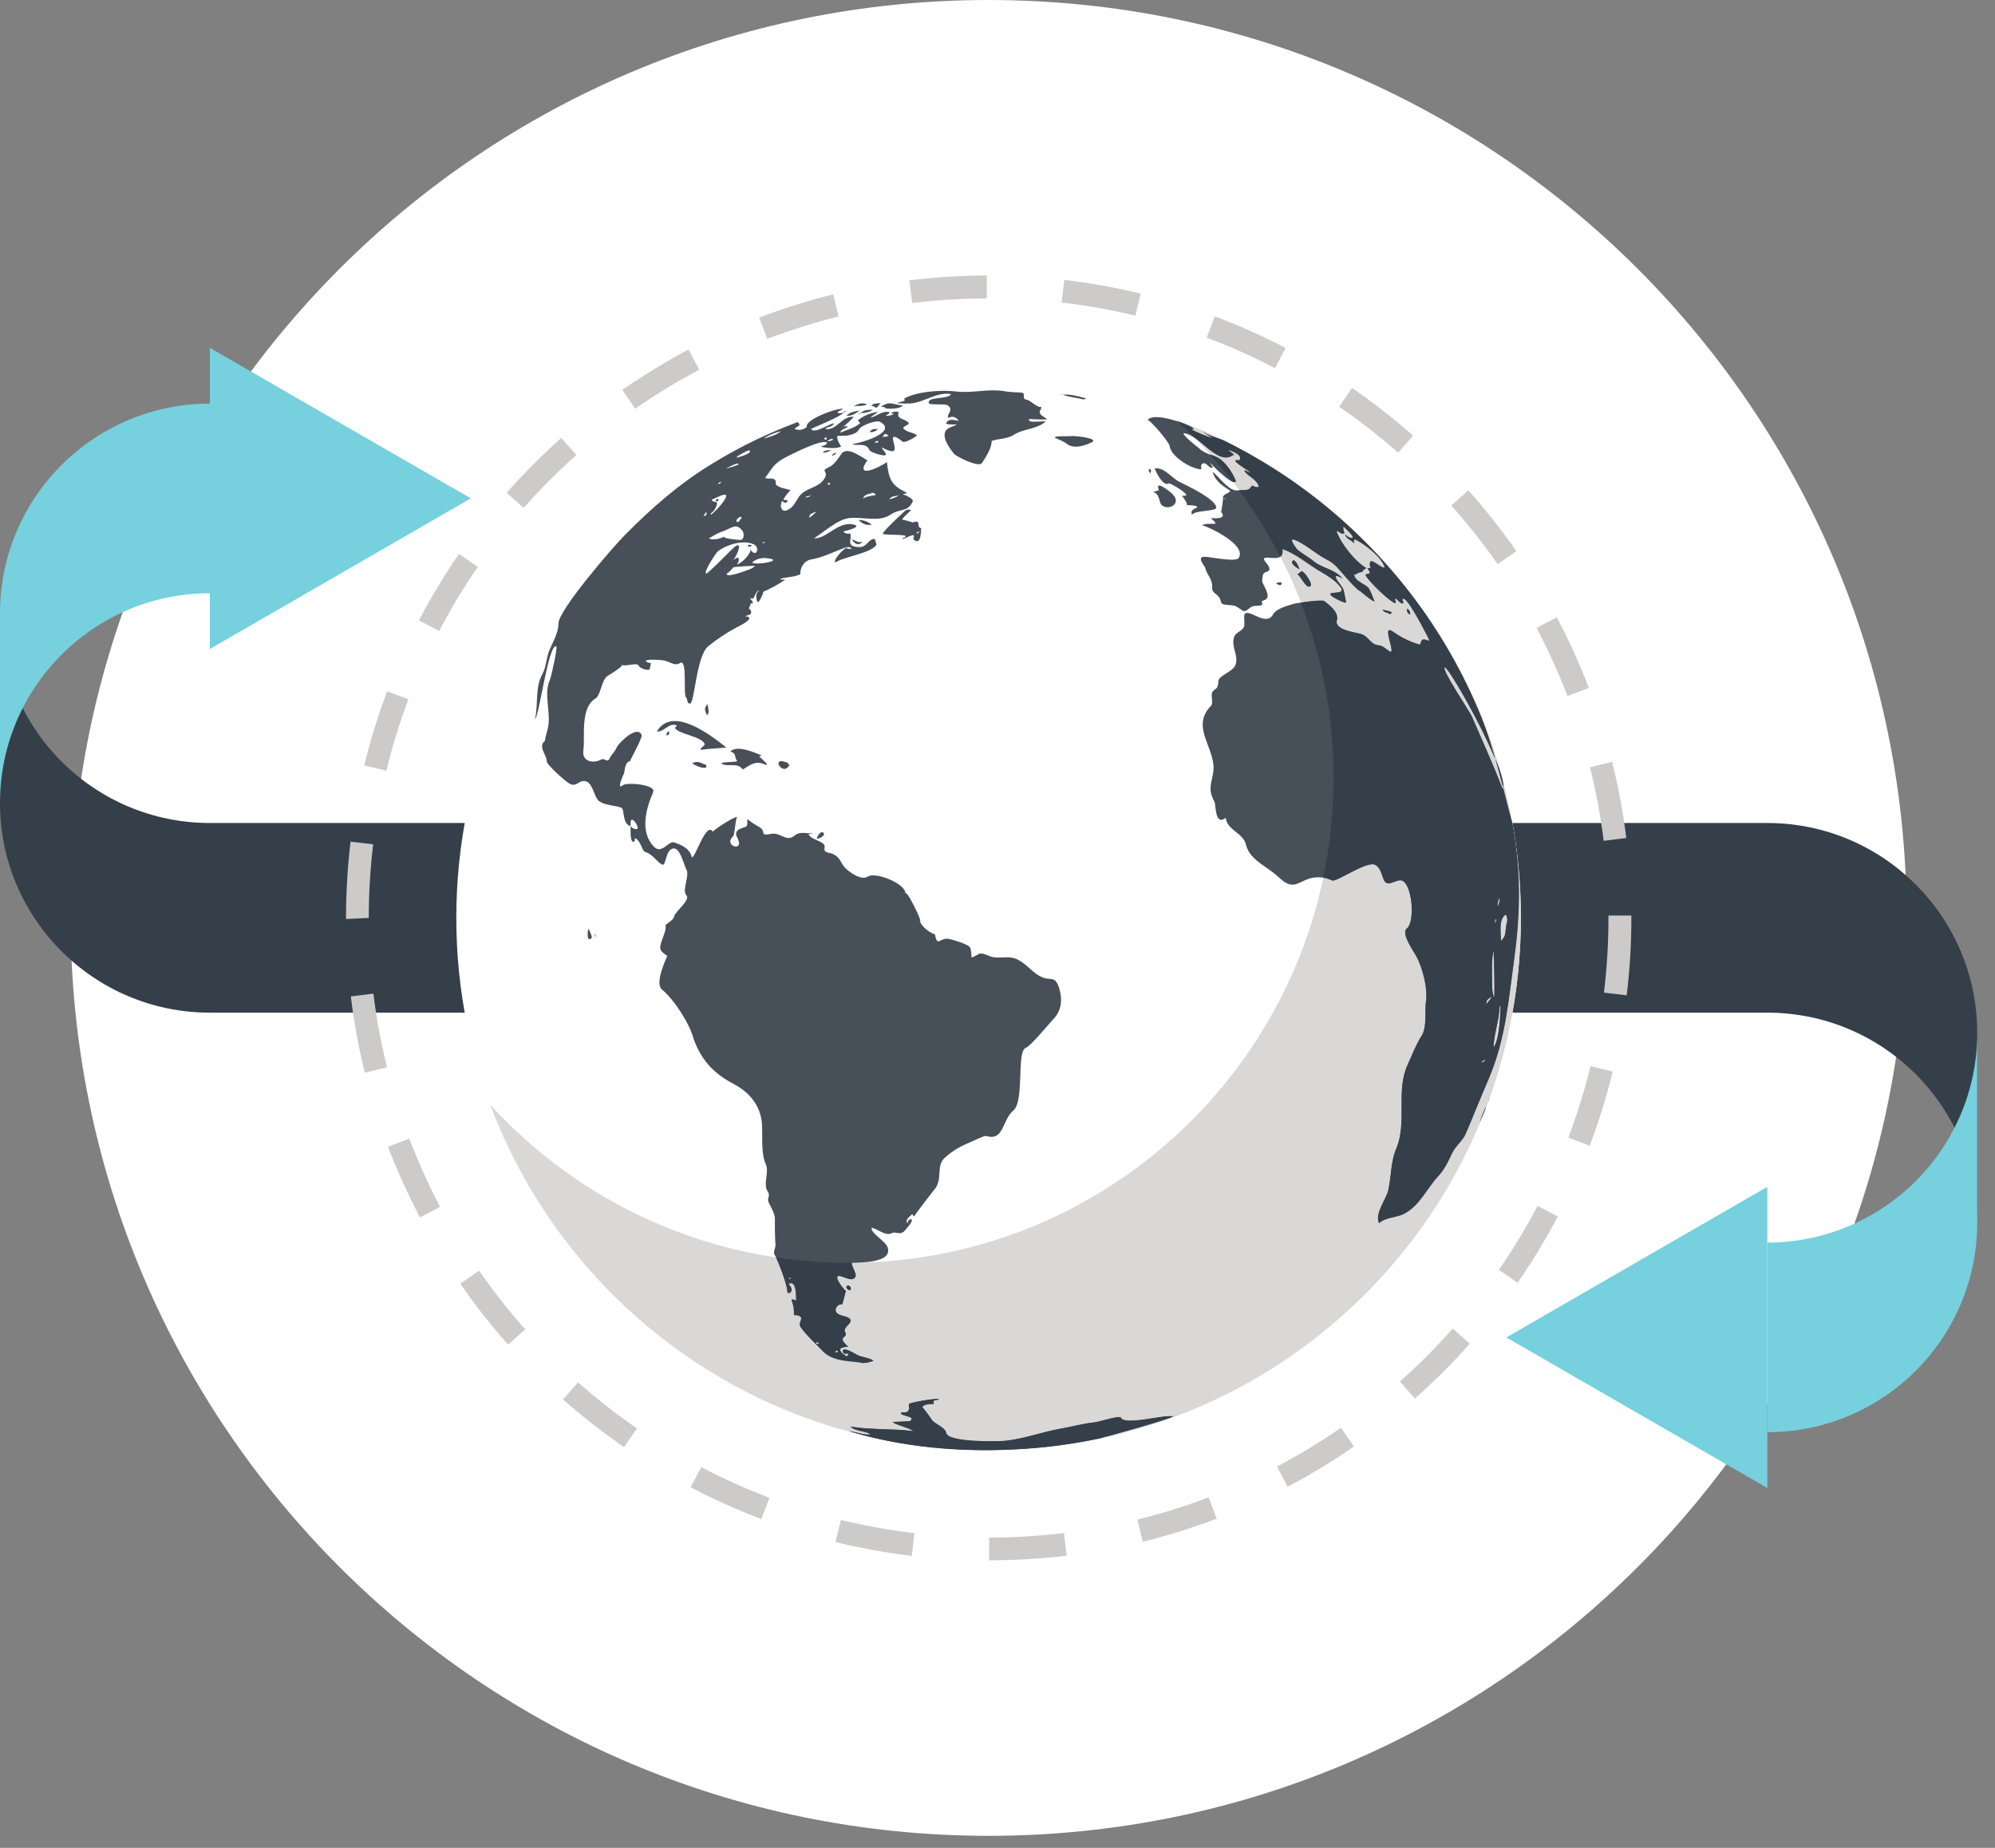 <svg width="95" height="88" viewBox="0 0 95 88" fill="none" xmlns="http://www.w3.org/2000/svg">
<rect x="0" y="0" width="95" height="88" fill="#808080" stroke="none"/>
<path d="M47.077 87.428C71.22 87.428 90.791 67.856 90.791 43.714C90.791 19.571 71.22 0 47.077 0C22.935 0 3.363 19.571 3.363 43.714C3.363 67.856 22.935 87.428 47.077 87.428Z" fill="white"/>
<path d="M0 29.207V38.239C0 43.754 4.479 48.226 9.994 48.226H47.077V39.194H9.994C4.479 39.194 0 34.715 0 29.2V29.207Z" fill="#353F49"/>
<path d="M0 38.24V29.208C0 23.693 4.479 19.221 9.994 19.221V28.253C4.479 28.253 0 32.732 0 38.24Z" fill="#76D0DE"/>
<path d="M9.992 16.564L22.42 23.733L9.992 30.909V16.564Z" fill="#76D0DE"/>
<path d="M94.153 58.22V49.188C94.153 43.673 89.674 39.194 84.159 39.194H47.076V48.226H84.159C89.674 48.226 94.153 52.705 94.153 58.22Z" fill="#353F49"/>
<path d="M94.154 49.188V58.22C94.154 63.735 89.675 68.207 84.16 68.207V59.175C89.675 59.175 94.154 54.696 94.154 49.188Z" fill="#76D0DE"/>
<path d="M84.159 70.863L71.731 63.694L84.159 56.519V70.863Z" fill="#76D0DE"/>
<path d="M72.423 43.714C72.423 57.709 61.078 69.061 47.076 69.061C33.074 69.061 21.729 57.709 21.729 43.714C21.729 29.718 33.074 18.366 47.076 18.366C61.078 18.366 72.423 29.718 72.423 43.714Z" fill="white"/>
<path d="M55.981 19.974C60.601 24.197 63.507 30.277 63.507 37.029C63.507 49.786 53.163 60.137 40.399 60.137C33.64 60.137 27.567 57.231 23.344 52.611C26.942 62.215 36.209 69.061 47.077 69.061C61.086 69.061 72.424 57.709 72.424 43.714C72.424 32.846 65.591 23.578 55.981 19.98V19.974Z" fill="#D9D8D7"/>
<path fill-rule="evenodd" clip-rule="evenodd" d="M41.144 64.899C41.245 64.926 41.521 64.832 41.595 64.805C41.407 64.657 41.003 64.643 40.761 64.495C40.781 64.502 39.994 64.031 40.162 64.421C40.203 64.516 40.351 64.421 40.418 64.482C40.324 64.616 40.283 64.576 40.391 64.643C40.391 64.643 39.524 64.166 40.391 64.139C39.786 63.594 40.431 63.762 40.236 63.419C40.109 63.191 40.748 62.962 40.405 62.76C40.243 62.666 40.062 62.679 39.894 62.565C39.658 62.39 39.88 62.088 40.102 62.115C40.122 62.115 40.236 61.57 40.283 61.482C40.216 61.456 39.772 60.904 39.88 60.79C40.014 60.648 40.593 61.153 40.741 60.783C40.795 60.648 40.539 60.285 40.559 60.144C40.828 60.117 42.557 60.184 42.261 59.384C42.16 59.108 41.427 58.698 41.508 58.469C41.756 58.51 42.18 58.88 42.449 58.732C42.678 58.617 42.852 58.866 43.088 58.604C43.128 58.55 43.512 58.147 43.404 58.066C43.283 58.066 43.222 58.133 43.216 58.268C43.075 58.08 43.317 57.958 43.438 57.817C43.465 57.864 43.498 57.898 43.518 57.938C43.666 57.716 44.467 56.674 44.493 56.654C44.904 56.176 44.568 55.537 44.971 55.154C45.341 54.811 45.744 54.582 46.208 54.394C46.35 54.34 46.861 54.071 46.962 54.098C47.816 54.36 47.708 53.345 48.253 52.888C48.798 52.43 48.394 50.077 48.845 49.902C49.087 49.807 49.806 48.92 50.183 48.51C50.546 48.119 50.593 47.615 50.452 47.117C50.237 46.357 50.022 46.795 49.477 46.465C49.033 46.203 48.697 45.678 48.152 45.604C47.829 45.557 47.5 45.651 47.184 45.557C47.049 45.517 46.686 45.295 46.545 45.483C46.572 45.456 46.255 45.604 46.276 45.611C46.242 45.584 46.276 45.194 46.168 45.093C46 44.932 45.435 44.777 45.227 44.723C44.756 44.602 44.642 45.16 44.52 44.495C44.13 44.38 43.74 43.93 43.814 43.815C43.848 43.775 43.209 42.416 43.115 42.538C43.115 42.08 41.703 41.515 41.339 41.737C41.017 41.966 40.425 41.522 40.23 41.313C40.008 41.071 40.014 40.816 39.638 40.661C39.477 40.594 39.201 40.627 39.268 40.352C39.335 40.056 38.575 40.002 38.501 39.72C38.609 39.74 38.696 39.679 38.804 39.659C38.508 39.76 38.145 39.545 37.856 39.78C37.432 40.137 37.183 39.619 36.719 39.713C36.134 39.827 36.524 39.605 36.154 39.383C36.309 39.477 35.468 39 35.663 39.014C35.489 38.993 35.69 39.303 35.495 39.377C35.186 39.484 34.923 39.558 35.125 39.928C35.462 40.601 34.419 40.285 34.91 39.827C34.998 39.746 35.024 38.872 35.118 38.906C34.998 38.859 34.049 39.477 33.942 39.605C33.632 39.121 33.121 40.823 32.946 40.836C32.859 40.412 32.462 40.244 32.119 40.123C31.823 40.009 31.527 40.715 31.144 40.325C30.458 39.632 30.754 38.516 31.104 37.722C31.252 37.359 29.839 37.245 29.664 37.393C29.315 37.675 29.718 36.814 29.718 36.834C29.759 36.492 29.833 36.256 29.987 36.263C30.081 36.061 30.606 35.12 30.552 34.998C30.337 34.508 29.449 35.389 29.362 35.604C29.274 35.819 29.099 35.94 29.019 36.135C28.938 36.33 28.77 36.088 28.629 36.169C28.245 36.384 27.694 36.27 27.781 35.718C27.869 35.046 27.613 33.714 28.366 33.257C28.595 33.115 28.635 32.45 28.898 32.214C28.931 32.187 29.691 31.744 29.617 31.656C29.732 31.77 30.33 31.535 30.404 31.69C30.465 31.824 30.814 31.952 30.936 31.878C30.936 31.892 30.996 31.582 30.996 31.582C30.989 31.582 30.747 31.549 30.761 31.474C30.788 31.374 31.5 31.434 31.527 31.441C31.87 31.468 32.119 31.75 32.368 31.582C32.758 31.313 32.516 33.062 32.671 33.216C32.758 33.31 32.697 33.519 32.859 33.506C33.081 33.485 33.155 31.239 33.727 30.775C34.143 30.439 34.601 30.13 35.072 29.881C35.219 29.807 35.603 29.618 35.684 29.47C35.67 29.396 35.596 29.309 35.515 29.39C35.495 29.255 35.724 29.343 35.764 29.195C35.804 29.047 35.643 29.006 35.663 28.953C35.657 28.973 35.804 28.663 35.757 28.704C35.757 28.71 35.757 28.724 35.764 28.731C35.993 28.764 35.71 28.515 35.704 28.475C36.006 28.637 35.879 28.146 36.181 28.119C35.966 28.206 36.006 28.448 36.04 28.589C36.1 28.912 36.383 28.152 36.349 28.179C36.632 28.065 37.076 27.823 37.385 27.614C37.311 27.581 37.237 27.641 37.15 27.574C37.459 27.46 37.809 27.5 38.111 27.345C38.098 27.029 38.286 26.7 38.643 26.639C39.187 26.552 39.819 26.222 40.364 26.041C40.283 26.229 40.411 26.081 40.553 26.155C40.378 25.698 39.416 27.002 39.873 26.733C40.257 26.511 41.561 26.31 41.736 25.933C41.736 25.906 41.656 25.664 41.656 25.664C41.333 25.664 41.306 26.061 40.916 26.054C40.196 26.047 40.627 25.603 40.478 25.408C40.351 25.435 40.243 25.408 40.156 25.308C40.23 25.294 41.111 25.086 40.647 24.978C39.887 24.817 39.382 25.664 38.757 25.637C39.221 25.355 39.86 24.749 40.425 24.675C41.023 24.595 41.864 24.884 42.395 24.514C42.866 24.191 43.189 24.427 43.458 23.895C43.538 23.754 43.108 23.572 43.001 23.546C43.048 23.485 43.142 23.546 43.175 23.458C42.462 23.135 42.315 22.826 42.234 22.005C41.871 22.268 40.66 22.833 41.306 21.918C41.07 21.817 40.337 21.198 40.055 21.629C39.927 21.817 39.719 22.133 39.503 22.234C39.019 22.456 39.45 22.409 39.288 22.738C39.012 23.27 38.36 23.196 38.044 23.66C37.849 23.949 37.788 24.157 37.479 24.299C37.21 24.413 37.109 24.097 37.244 23.848C37.338 23.956 37.425 23.969 37.499 23.889C37.526 23.774 37.358 23.835 37.304 23.788C37.398 23.619 37.513 23.478 37.647 23.337C37.6 23.317 36.921 23.209 36.941 23.028C36.988 22.658 36.517 22.86 36.437 22.752C36.8 22.295 36.8 22.079 37.519 21.723C37.761 21.602 39.133 20.902 39.382 21.077C39.355 21.232 39.181 21.198 39.093 21.279C39.288 21.326 39.867 21.393 40.055 21.259C40.014 21.219 39.786 20.842 39.9 20.748C39.88 20.761 40.29 20.755 40.324 20.748C40.546 20.694 40.788 20.667 40.909 20.445C41.017 20.244 41.743 19.995 41.911 20.089C42.859 20.627 40.633 21.192 40.606 21.131C40.653 21.286 41.252 21.024 41.4 21.434C41.44 21.541 42.12 21.757 42.187 21.663C42.227 21.609 41.992 21.366 41.978 21.306C42.698 21.656 42.657 21.474 42.536 20.997C42.422 20.539 42.953 21.024 42.987 21.037C43.108 21.104 43.592 20.822 43.666 20.728C43.491 20.586 43.189 20.593 43.041 20.425C42.893 20.291 43.411 20.25 43.236 20.102C43.021 19.921 42.671 19.961 42.799 19.625C42.671 19.584 42.55 19.598 42.442 19.665C42.476 19.732 42.543 19.678 42.57 19.719C42.449 19.786 42.315 19.806 42.18 19.8C42.22 19.739 42.348 19.739 42.348 19.618C41.978 19.571 41.783 19.8 41.46 19.894C41.555 19.759 41.709 19.719 41.817 19.618C41.467 19.658 41.124 19.793 40.848 20.021C40.889 20.062 40.929 20.102 40.956 20.156C40.687 20.391 40.324 20.465 40.008 20.607C40.062 20.398 40.29 20.445 40.364 20.291C40.25 20.291 40.136 20.317 40.035 20.371C40.169 20.358 40.566 19.954 40.66 19.853C40.082 19.786 39.84 20.539 39.295 20.425C39.409 20.297 39.638 20.364 39.712 20.156C39.51 20.176 38.75 20.694 38.622 20.425C38.622 20.412 40.021 19.853 40.169 19.652C40.075 19.645 39.967 19.739 39.88 19.631C39.947 19.551 40.062 19.551 40.142 19.463C39.685 19.463 38.313 20.015 38.421 20.331C38.246 20.479 38.051 20.512 37.836 20.425C37.923 20.297 38.219 20.291 37.977 20.102C37.533 20.27 37.102 20.445 36.679 20.634C35.69 21.064 34.722 21.582 33.8 22.153C32.287 23.088 31.03 24.198 29.779 25.456C29.113 26.128 26.578 29.087 26.591 29.699C26.591 30.156 26.329 30.56 26.161 30.97C26.019 31.306 26.006 31.777 25.838 32.08C25.468 32.732 25.643 33.499 25.475 34.252C25.683 34.091 26.113 30.647 26.49 30.775C26.564 30.795 26.262 32.208 26.181 32.383C25.865 33.109 26.282 33.996 26.073 34.75C26.053 34.824 25.945 35.207 25.945 35.288C25.602 35.557 26.04 35.953 26.033 36.249C26.033 36.424 26.921 37.204 27.095 37.305C27.465 37.527 27.546 37.13 27.882 37.204C28.192 37.272 28.279 37.823 28.44 38.059C28.656 38.388 29.49 38.348 29.631 38.502C29.725 38.617 29.651 39.256 30.028 39.343C30.028 39.303 30.014 39.074 30.068 39.047C30.182 38.973 30.431 39.404 30.35 39.477C30.229 39.504 30.122 39.457 30.034 39.343C30.034 39.404 29.974 40.231 30.216 40.069C30.216 40.022 30.236 39.968 30.236 39.915C30.552 40.056 30.532 40.52 30.754 40.587C31.063 40.668 31.292 41.058 31.527 41.172C31.736 41.28 31.675 40.439 32.072 40.406C32.395 40.372 32.57 41.206 32.684 41.408C32.852 41.704 32.462 42.403 32.684 42.632C32.906 42.86 32.133 43.412 32.099 43.654C32.072 43.835 31.682 44.004 31.695 44.078C31.722 44.273 31.608 44.535 31.541 44.723C31.346 45.241 31.44 45.288 31.776 45.523C31.783 45.53 31.151 46.795 31.514 47.117C32.092 47.588 32.852 48.758 33.034 49.491C33.41 50.507 33.989 51.126 34.95 51.63C35.737 52.04 36.289 52.746 36.289 53.681C36.316 54.233 36.235 54.932 36.47 55.45C36.638 55.813 36.322 56.412 36.558 56.741C36.706 56.95 36.511 57.064 36.598 57.252C36.692 57.454 36.901 57.797 36.901 58.032C36.894 58.436 36.901 58.907 36.928 59.297C36.928 59.431 36.807 59.66 36.881 59.747C36.975 59.855 37.506 61.173 37.506 61.556C37.506 61.651 37.916 61.529 37.546 61.153C37.99 60.911 37.903 61.946 37.93 61.953C37.533 61.825 37.788 61.926 37.815 62.437C37.836 62.74 37.741 62.592 37.983 62.653C38.373 62.74 37.983 62.996 38.132 63.211C38.427 63.635 38.878 64.025 39.187 64.354C39.692 64.885 40.559 64.805 41.158 64.926C41.245 64.946 41.044 64.906 41.158 64.926L41.144 64.899ZM42.792 23.586C42.651 23.707 42.503 23.734 42.341 23.781C42.456 23.613 42.624 23.64 42.792 23.586ZM41.474 23.472C41.575 23.458 41.656 23.485 41.709 23.559C41.709 23.599 41.171 23.626 41.09 23.761C41.158 23.519 41.359 23.566 41.474 23.472C41.528 23.546 41.359 23.566 41.474 23.472ZM40.149 24.413C40.263 24.44 39.981 24.386 40.149 24.413ZM39.416 23.021C39.463 22.967 39.503 22.974 39.53 23.048C39.477 23.108 39.436 23.102 39.416 23.021C39.416 23.055 39.416 22.994 39.416 23.021ZM38.696 25.186C38.912 25.2 38.488 25.173 38.696 25.186C38.723 25.186 38.669 25.186 38.696 25.186ZM38.905 24.346C38.199 25.012 38.75 24.353 38.542 24.561C38.548 24.568 38.542 24.581 38.535 24.581C38.481 24.514 38.891 24.346 38.905 24.346C38.817 24.433 38.784 24.373 38.905 24.346ZM38.649 23.566C38.564 23.664 38.461 23.702 38.34 23.68C38.434 23.613 38.562 23.646 38.649 23.566ZM41.797 21.077C41.75 21.077 41.703 21.077 41.635 21.077C41.864 20.889 41.824 21.077 41.797 21.077C41.83 21.077 41.75 21.077 41.797 21.077ZM42.308 20.741C42.234 20.828 42.12 20.775 42.025 20.822C42.126 20.627 42.146 20.627 42.308 20.741ZM39.45 20.977C39.51 20.923 39.584 20.896 39.658 20.902C39.725 21.003 39.228 21.057 39.45 20.977C39.477 20.923 39.423 20.983 39.45 20.977ZM39.322 20.828C39.403 20.869 39.396 20.902 39.302 20.943C39.228 20.902 39.241 20.869 39.322 20.828C39.349 20.828 39.288 20.828 39.322 20.828ZM35.63 27.137C35.63 27.137 34.52 27.574 34.608 27.305C34.581 27.386 34.984 26.989 34.903 27.022C34.998 26.989 35.737 26.942 35.959 26.948C35.845 27.063 35.737 27.096 35.63 27.137C35.737 27.096 35.381 27.231 35.63 27.137ZM36.517 26.585C37.439 26.673 35.973 26.948 35.818 26.787C36.026 26.605 36.269 26.552 36.517 26.585C36.591 26.585 36.269 26.552 36.517 26.585ZM36.37 20.882C36.612 20.721 36.874 20.607 37.197 20.533C36.961 20.728 36.645 20.808 36.363 20.889H36.37V20.882ZM36.416 25.839C36.376 25.879 36.336 25.872 36.302 25.839C36.356 25.812 36.41 25.798 36.416 25.839C36.437 25.872 36.41 25.798 36.416 25.839ZM35.879 25.913C36.215 26.067 36.026 26.592 35.737 26.182C35.724 26.424 35.314 26.827 35.085 26.881C35.172 26.787 35.199 26.68 35.172 26.572C35.098 26.511 34.957 26.673 34.883 26.673C34.91 26.814 35.482 25.698 35.004 26.027C34.829 26.155 33.686 27.372 33.619 27.312C33.511 27.197 34.123 26.303 34.17 26.269C34.567 25.946 35.388 25.691 35.879 25.919V25.913ZM35.24 21.656C35.287 21.629 35.657 21.4 35.704 21.461C35.818 21.609 35.112 21.79 35.072 21.797C35.112 21.703 35.179 21.689 35.24 21.663C35.367 21.588 35.186 21.689 35.24 21.663V21.656ZM35.314 24.648C35.314 24.648 35.166 24.944 35.078 24.837C35.011 24.756 35.287 24.521 35.314 24.648C35.307 24.716 35.307 24.615 35.314 24.648ZM34.513 22.342C34.554 22.342 35.152 21.965 35.172 22.113C35.172 22.16 34.446 22.348 34.513 22.342ZM34.345 22.947C34.312 23.014 34.278 23.048 34.191 23.048C34.217 22.974 34.278 22.967 34.345 22.947ZM33.935 24.386C34.016 24.319 34.211 24.01 34.117 23.889C34.17 23.956 33.76 23.848 33.942 23.774C34.022 23.754 34.486 23.492 34.56 23.572C34.695 23.707 33.975 24.467 33.834 24.521C33.847 24.447 33.888 24.413 33.928 24.386C34.042 24.299 33.888 24.413 33.928 24.386H33.935ZM34.338 25.334C34.849 25.166 35.038 24.877 35.347 25.267C35.462 25.415 35.441 25.792 35.166 25.704C35.24 25.724 34.332 25.644 34.5 25.543C34.318 25.657 33.968 25.738 33.753 25.644C33.948 25.536 34.123 25.408 34.338 25.334C34.466 25.294 34.123 25.408 34.338 25.334ZM33.626 24.379C33.673 24.5 33.639 24.561 33.498 24.581C33.552 24.5 33.592 24.433 33.626 24.379ZM26.349 35.442C26.53 35.436 26.113 35.436 26.349 35.442C26.376 35.442 26.322 35.442 26.349 35.442ZM29.281 37.547C29.463 37.5 29.214 37.568 29.281 37.547C29.315 37.547 29.268 37.547 29.281 37.547ZM36.45 39.921C36.591 39.935 36.322 39.901 36.45 39.921C36.464 39.921 36.437 39.921 36.45 39.921ZM37.627 60.924C37.735 60.763 37.425 60.891 37.627 60.924ZM38.145 50.419C38.192 50.46 38.071 50.345 38.145 50.419C38.158 50.433 38.138 50.413 38.145 50.419ZM38.226 56.963C38.367 56.916 38.091 57.01 38.226 56.963C38.246 56.956 38.192 56.97 38.226 56.963ZM38.918 64.025C38.824 63.971 38.824 63.937 38.912 63.924C39.019 63.964 39.019 64.004 38.918 64.025C38.945 64.025 38.878 64.025 38.918 64.025ZM39.833 64.421C39.739 64.401 39.745 64.368 39.86 64.314C39.941 64.347 39.934 64.388 39.833 64.421C39.86 64.415 39.793 64.421 39.833 64.421ZM37.896 61.812C37.896 61.812 37.876 61.819 37.869 61.825C37.896 61.805 37.903 61.798 37.896 61.812ZM72.006 39.175C71.515 37.352 71.145 35.543 70.385 33.775C69.491 31.669 68.308 29.686 66.882 27.903C65.537 26.222 63.976 24.702 62.248 23.418C61.407 22.786 60.533 22.214 59.618 21.696C59.188 21.447 58.744 21.212 58.287 20.99C58.092 20.896 57.399 20.714 57.298 20.546C57.305 20.627 57.702 20.822 57.756 20.876C57.487 20.808 56.774 20.506 56.767 20.459C56.78 20.425 56.841 20.459 56.834 20.405C56.438 20.149 54.938 19.605 54.642 20.008C54.709 19.927 55.678 21.044 55.698 21.245C55.758 21.676 56.444 22.14 56.875 22.281C57.48 22.483 57.023 22.207 57.278 22.073C57.446 21.992 57.594 22.348 57.749 22.268C57.749 22.268 57.749 22.268 57.749 22.254C57.702 22.174 57.655 22.086 57.608 22.005C57.567 22.005 58.704 23.182 58.845 22.927C58.711 22.604 58.509 22.248 58.186 21.952C57.904 21.683 57.453 21.662 57.144 21.387C56.989 21.252 56.41 20.828 56.35 20.634C57.11 20.654 57.998 22.274 58.758 21.649C58.65 21.575 58.549 21.494 58.448 21.414C58.59 21.461 59.228 21.662 59.013 21.931C58.401 21.824 59.524 22.449 59.544 22.51C59.43 22.503 59.356 22.416 59.255 22.409C59.302 22.624 59.901 22.846 59.948 23.203C59.585 23.256 59.746 22.981 59.504 23.283C59.43 23.377 59.107 23.344 58.926 23.357C58.509 23.398 58.038 22.685 57.735 22.463C57.863 22.86 58.085 23.048 58.522 23.33C58.737 23.451 58.22 23.505 58.233 23.687C58.247 23.687 58.374 23.754 58.368 23.781C58.368 23.801 58.247 23.7 58.233 23.687C58.273 23.66 58.159 24.386 58.146 24.373C58.489 24.776 57.688 24.662 57.668 24.675C57.729 24.77 57.856 24.81 57.883 24.944C57.648 24.958 57.46 24.918 57.238 25.005C57.567 25.099 59.383 25.94 58.986 26.572C58.865 26.78 57.635 26.525 57.406 26.518C56.928 26.478 57.372 26.969 57.386 27.022C57.46 27.386 57.742 27.547 57.722 27.971C57.695 28.267 58.004 28.273 58.099 28.529C58.179 28.744 58.132 28.764 58.361 28.798C58.764 28.845 58.771 28.785 59.121 29.047C59.363 29.235 59.457 28.872 59.746 28.858C60.466 28.831 59.854 28.684 60.197 28.583C60.627 28.462 60.083 27.796 60.103 27.668C60.136 27.493 60.076 27.298 60.311 27.231C60.674 27.137 60.217 26.753 60.19 26.653C60.123 26.357 61.199 26.908 61.064 26.148C61.683 26.343 62.322 26.901 62.9 27.231C63.237 27.433 63.573 27.628 63.822 27.944C64.118 28.327 63.398 28.172 63.351 28.28C63.311 28.401 63.983 28.71 64.091 28.704C64.104 28.637 64.01 28.247 63.997 28.179C63.963 27.91 63.573 27.641 63.606 27.426C63.728 27.439 63.842 27.486 63.936 27.56C63.573 27.11 62.981 27.07 62.571 26.74C62.322 26.538 62.006 26.37 61.764 26.162C61.764 26.162 61.32 25.603 61.629 25.704C62.114 25.872 62.638 26.363 63.129 26.619C63.519 26.821 63.62 26.955 63.909 27.285C64.023 27.419 64.629 28.119 64.763 28.145C64.763 28.132 65.254 28.583 65.456 28.65C65.369 28.448 65.288 28.193 65.187 28.031C65.052 27.816 64.487 27.688 64.487 27.359C64.615 27.372 64.629 27.238 64.904 27.244C64.763 27.244 65.086 27.022 65.066 27.056C64.541 26.76 63.835 25.879 63.64 25.287C63.781 25.287 63.862 25.482 64.023 25.388C63.97 25.287 63.956 25.18 63.97 25.065C64.01 25.119 64.508 25.536 64.407 25.624C64.266 25.624 64.151 25.556 64.05 25.449C64.124 25.698 64.373 25.704 64.474 25.879C64.487 25.805 64.44 25.758 64.501 25.677C64.931 25.859 65.826 26.545 65.94 27.036C65.752 27.056 65.382 26.646 65.254 26.747C65.214 26.848 65.221 26.948 65.274 27.043C65.214 27.043 65.167 27.056 65.113 27.083C65.187 27.143 65.221 27.211 65.234 27.298C65.16 27.325 65.093 27.345 65.019 27.365C65.079 27.614 66.364 28.838 66.458 28.71C66.485 28.663 66.404 28.542 66.424 28.522C66.492 28.441 66.693 28.798 66.801 28.731C66.888 28.677 66.714 28.562 66.808 28.515C67.003 28.415 67.769 29.921 67.87 30.103C68.24 30.802 67.998 30.378 67.716 30.473C67.675 30.547 67.642 30.62 67.635 30.701C67.184 30.6 66.693 30.338 66.33 30.082C65.745 29.659 66.519 31.219 66.176 31.024C65.981 30.91 65.866 30.741 65.617 30.728C65.268 30.688 65.167 30.311 64.837 30.203C64.575 30.116 63.526 30.022 63.66 29.538C63.768 29.121 63.243 28.785 63.069 28.63C62.981 28.549 61.818 28.704 61.623 28.751C61.306 28.852 60.795 28.966 60.621 29.262C60.311 29.82 59.598 29.087 59.316 29.201C59.168 29.262 59.316 29.719 59.228 29.867C59.114 30.089 58.832 30.103 58.758 30.365C58.63 30.836 58.993 31.226 58.832 31.663C58.697 32.013 58.031 32.16 58.018 32.443C58.018 32.598 57.984 32.766 57.843 32.846C57.54 33.021 57.843 33.425 57.661 33.62C56.633 34.669 57.991 35.698 57.762 36.848C57.628 37.5 57.554 37.635 57.836 38.2C57.904 38.341 57.85 39.356 58.368 38.946C58.435 39.545 59.195 39.659 59.329 40.217C59.491 40.883 60.143 41.172 60.654 41.576C60.863 41.73 61.031 41.939 61.266 42.06C61.683 42.269 61.966 41.946 62.362 41.838C62.725 41.73 63.102 41.771 63.438 41.932C63.633 42.026 65.086 40.991 65.483 41.186C65.772 41.334 65.785 41.683 65.92 41.939C66.108 42.289 66.512 41.825 66.781 41.946C67.258 42.154 67.4 43.903 66.996 44.225C66.693 44.447 67.386 45.396 67.474 45.591C67.749 46.129 67.998 47.07 67.911 47.669C67.843 48.153 67.971 48.92 67.695 49.343C67.42 49.774 67.258 50.224 67.036 50.709C66.465 51.953 67.01 53.358 66.519 54.65C66.216 55.309 66.27 56.015 66.108 56.701C66.001 57.145 65.463 57.79 65.671 58.254C65.994 57.965 66.478 57.999 66.841 57.817C67.595 57.447 67.951 56.587 68.496 56.008C68.785 55.699 68.966 55.315 69.141 54.939C69.303 54.582 69.639 54.354 69.794 54.004C70.177 53.116 70.52 52.242 70.903 51.354C71.71 49.444 71.838 47.608 72.121 45.564C72.417 43.392 72.423 41.334 72.013 39.175H72.006ZM70.096 34.131C69.989 33.875 68.644 31.898 68.798 31.784C68.98 31.67 71.865 36.787 71.556 37.574C71.112 36.411 70.587 35.274 70.096 34.131C70.197 34.36 70.096 34.124 70.096 34.131ZM71.334 43.176C71.28 43.035 71.354 42.907 71.394 42.746C71.455 42.921 71.361 43.042 71.334 43.176ZM71.186 43.977C71.186 43.889 71.179 43.822 71.233 43.755C71.273 43.842 71.233 43.903 71.186 43.977ZM70.702 50.541C70.655 50.561 70.601 50.581 70.547 50.594C70.453 50.594 70.715 50.467 70.728 50.453C70.715 50.5 70.715 50.52 70.702 50.534C70.715 50.514 70.668 50.594 70.702 50.534V50.541ZM70.776 47.871C70.776 47.635 70.782 47.615 71.024 47.467C70.977 47.642 70.802 47.716 70.776 47.871ZM71.051 46.633C71.045 46.189 71.031 45.665 71.125 45.234C71.145 45.987 71.179 46.748 71.159 47.507C71.038 47.353 71.051 46.828 71.051 46.633C71.051 46.781 71.051 46.472 71.051 46.633ZM71.448 48.052C71.441 48.462 71.381 49.572 71.119 49.881C71.145 49.195 71.401 48.577 71.408 47.891C71.462 47.958 71.448 48.012 71.448 48.052C71.448 48.099 71.448 48.012 71.448 48.052ZM71.764 43.909C71.643 44.394 71.764 44.548 71.475 44.817C71.475 44.454 71.341 43.768 71.71 43.553C71.757 43.674 71.798 43.768 71.764 43.916C71.798 43.775 71.717 44.111 71.764 43.916V43.909ZM55.852 67.454C55.893 67.528 52.665 68.436 52.335 68.51C50.997 68.793 49.638 68.968 48.266 69.028C45.664 69.163 42.94 68.921 40.431 68.16C40.754 68.194 41.144 68.362 41.467 68.315C41.151 68.12 40.768 68.188 40.492 67.945C41.534 68.107 42.53 68.033 43.485 68.16C43.384 68.026 42.516 67.818 42.516 67.723C42.644 67.717 43.31 67.697 43.337 67.676C43.653 67.427 42.832 67.461 42.906 67.279C42.926 67.239 43.155 67.313 43.236 67.206C43.357 67.044 43.236 66.957 43.283 66.869C43.317 66.795 44.581 66.58 44.715 66.634C44.568 66.721 44.393 66.621 44.46 66.869C44.332 66.856 43.942 66.869 43.915 67.037C43.929 66.99 44.346 67.576 44.359 67.609C44.5 67.831 45.011 67.972 45.052 68.248C45.139 68.705 47.533 68.658 47.896 68.618C48.798 68.517 49.632 68.194 50.519 68.04C51.044 67.952 51.568 67.804 52.1 67.744C52.349 67.717 53.176 67.434 53.364 67.501C53.485 67.925 55.402 67.367 55.846 67.454C55.846 67.461 55.772 67.441 55.846 67.454H55.852ZM70.453 53.459C70.56 53.197 70.641 52.928 70.769 52.679C70.688 52.941 70.574 53.197 70.453 53.459ZM70.87 52.417C70.883 52.383 70.897 52.35 70.903 52.323C70.903 52.356 70.883 52.383 70.87 52.417ZM43.148 19.228C43.014 19.201 42.866 19.228 42.725 19.194C42.799 19.134 43.229 19.114 43.041 18.992C43.626 18.636 44.85 18.562 45.523 18.643C46.276 18.737 47.036 18.508 47.775 18.623C48.078 18.677 48.334 18.683 48.636 18.697C48.898 18.724 48.596 18.992 48.898 19.04C49.073 19.06 49.423 19.457 49.584 19.369C49.578 19.645 49.45 19.457 49.537 19.712C49.558 19.773 49.867 19.948 49.853 19.968C49.827 20.001 48.979 19.948 49.02 19.961C48.952 19.954 49.033 20.089 49.087 20.069C49.255 20.109 49.618 20.055 49.8 20.069C49.376 20.452 48.737 20.405 48.266 20.714C47.977 20.902 47.54 20.889 47.224 20.997C47.224 21.326 46.982 21.716 46.76 22.052C46.612 22.281 45.536 21.743 45.428 21.609C45.193 21.326 44.662 20.593 45.24 20.358C45.946 20.082 45.24 20.311 45.038 20.156C45.206 19.914 45.395 20.001 45.657 20.042C45.523 19.853 45.354 19.8 45.146 19.901C45.079 19.699 45.442 19.517 45.126 19.302C44.991 19.208 44.245 19.315 44.224 19.188C44.177 18.865 45.126 19.04 45.294 18.771C44.581 18.616 43.828 19.309 43.135 19.208C43.256 19.228 43.001 19.181 43.135 19.208L43.148 19.228ZM56.491 24.057C56.606 24.043 56.35 23.68 56.276 23.606C56.357 23.613 56.417 23.626 56.498 23.579C56.444 23.411 55.698 22.987 55.651 23.021C55.375 23.196 55.019 22.416 54.985 22.308C55.462 22.241 55.758 22.752 56.189 22.96C56.559 23.142 57.883 23.767 57.917 24.164C57.951 24.366 56.915 24.285 56.76 24.514C56.646 24.225 57.016 24.225 57.009 24.137C56.996 24.063 56.532 24.05 56.484 24.057C56.646 24.037 56.458 24.057 56.484 24.057H56.491ZM42.987 24.433C42.92 24.487 42.019 25.334 42.039 25.415C42.059 25.496 42.974 25.435 43.128 25.523C43.115 25.624 42.994 25.576 42.974 25.664C43.088 25.664 43.458 25.429 43.518 25.503C43.518 25.563 43.518 25.617 43.485 25.671C43.888 26.067 43.848 25.207 43.868 25.153C43.586 25.113 43.929 24.716 43.451 24.884C43.485 24.87 42.933 24.722 42.967 24.756C42.92 24.709 43.35 24.332 43.391 24.292C43.135 24.225 43.101 24.339 42.987 24.427C43.021 24.4 42.832 24.541 42.987 24.427V24.433ZM43.868 25.368C43.902 25.402 43.807 25.402 43.868 25.368C43.868 25.381 43.855 25.375 43.868 25.368ZM43.673 25.348C43.673 25.348 43.848 25.254 43.754 25.348C43.72 25.408 43.586 25.449 43.673 25.348C43.68 25.334 43.653 25.368 43.673 25.348ZM43.034 24.319C43.034 24.319 43.034 24.319 43.034 24.326C43.034 24.326 43.032 24.323 43.027 24.319H43.034ZM42.227 25.133C42.227 25.133 42.267 25.133 42.294 25.153C42.267 25.153 42.173 25.153 42.227 25.133C42.254 25.133 42.214 25.133 42.227 25.133ZM33.431 35.705C33.182 35.732 33.592 35.51 33.558 35.429C33.39 35.046 32.24 34.958 32.133 34.649C32.18 34.629 32.213 34.595 32.233 34.548C31.843 34.393 31.635 34.871 31.279 34.837C32.018 33.586 33.847 35.012 34.587 35.597C34.204 35.644 33.814 35.644 33.431 35.705C33.646 35.678 33.397 35.705 33.431 35.705ZM34.386 36.37C34.197 36.29 34.991 36.297 35.105 36.256C34.944 36.014 35.085 35.886 34.782 35.792C35.058 35.456 35.979 35.846 36.269 35.98C36.242 36.021 36.188 35.98 36.161 36.034C36.181 36.061 36.786 36.559 36.383 36.391C35.939 36.202 35.684 36.471 35.367 36.646C35.119 36.29 34.715 36.539 34.386 36.384C34.459 36.417 34.345 36.37 34.386 36.384V36.37ZM55.852 23.552C56.283 24.003 55.617 24.339 55.314 24.05C55.166 23.895 55.254 23.539 54.911 23.431C54.998 23.404 55.092 23.377 55.187 23.344C54.951 22.792 55.745 23.431 55.859 23.552C55.953 23.653 55.825 23.512 55.859 23.552H55.852ZM50.237 20.835C50.21 20.748 50.856 20.788 50.963 20.768C51.131 20.741 52.416 20.869 51.965 21.077C51.615 21.232 51.104 21.407 50.768 21.111C50.687 21.037 50.237 20.855 50.23 20.842C50.25 20.929 50.21 20.788 50.23 20.842L50.237 20.835ZM61.972 27.204C62.12 27.204 62.483 27.782 62.423 27.877C62.248 28.152 61.966 27.46 61.784 27.352C61.844 27.312 61.912 27.258 61.966 27.204H61.972ZM41.918 19.403C42.355 19.067 42.456 19.255 43.001 19.315C42.832 19.47 42.409 19.51 41.918 19.403C42.402 19.51 42.039 19.309 41.918 19.403ZM51.589 19.026C51.266 18.932 50.923 18.919 50.613 18.797C50.99 18.757 51.447 18.898 51.703 18.972C51.79 18.999 51.568 19.013 51.589 19.026C51.615 19.033 51.266 18.932 51.589 19.026ZM50.613 18.797C50.58 18.797 50.539 18.797 50.506 18.811C50.539 18.777 50.573 18.777 50.613 18.797C50.6 18.797 50.58 18.797 50.613 18.797ZM33.525 36.391C33.599 36.391 33.632 36.438 33.646 36.505C33.605 36.687 33.034 36.431 32.967 36.35C33.168 36.236 33.35 36.303 33.518 36.391H33.525ZM37.614 36.377C37.318 37.117 36.551 35.866 37.614 36.377C37.566 36.485 37.432 36.29 37.614 36.377ZM38.791 39.962C38.791 39.962 38.817 39.935 38.844 39.935C38.824 39.942 38.811 39.948 38.791 39.962ZM38.891 39.942C38.891 39.942 38.972 39.639 39.167 39.626C39.396 39.767 39.006 39.955 38.891 39.942C39.14 39.968 38.878 39.942 38.891 39.942ZM41.292 19.248C41.091 19.383 40.848 19.288 40.64 19.369C40.929 19.174 41.064 19.188 41.292 19.248C41.259 19.241 41.091 19.383 41.292 19.248ZM33.673 34.111C33.599 33.801 33.478 33.801 33.686 33.532C33.76 33.815 33.76 33.983 33.673 34.111C33.76 33.99 33.639 33.983 33.673 34.111ZM28.178 44.595C28.178 44.703 28.124 44.743 28.017 44.71C27.983 44.676 27.963 44.306 28.03 44.232C28.084 44.353 28.138 44.468 28.178 44.595C28.198 44.642 28.131 44.468 28.178 44.595ZM40.882 24.763C41.117 24.763 41.312 24.83 41.514 24.985C41.239 25.038 41.057 24.938 40.882 24.763ZM61.878 27.103C61.811 27.083 61.401 26.834 61.562 26.7C61.683 26.612 61.858 27.063 61.871 27.103H61.878ZM66.129 29.222C66.055 29.141 65.886 29.195 65.839 29.026C65.981 29.101 66.142 29.067 66.276 29.174C66.229 29.215 66.176 29.269 66.129 29.222C66.182 29.269 66.055 29.141 66.129 29.222ZM41.656 19.383C41.615 19.329 41.541 19.362 41.501 19.315C41.615 19.181 41.776 19.228 41.918 19.188C41.918 19.201 41.743 19.517 41.656 19.383C41.676 19.423 41.615 19.329 41.656 19.383ZM40.943 19.544C40.754 19.685 40.559 19.826 40.304 19.8C40.478 19.618 40.714 19.591 40.943 19.544ZM40.875 25.812C40.922 25.825 40.983 25.812 41.064 25.805C40.815 26.114 40.526 25.684 40.586 25.671C40.539 25.684 40.862 25.812 40.875 25.812C40.922 25.825 40.775 25.799 40.875 25.812ZM40.976 19.665C41.151 19.524 41.359 19.504 41.568 19.517C41.386 19.625 41.191 19.685 40.976 19.665ZM60.816 27.816C60.62 27.789 61.192 27.608 60.984 27.87C60.923 27.87 60.869 27.843 60.816 27.816C60.876 27.816 60.789 27.816 60.816 27.816ZM67.144 29.262C67.023 29.201 66.976 29.121 67.01 28.98C67.11 29.053 67.151 29.127 67.144 29.262ZM41.413 20.58C41.481 20.452 41.561 20.425 41.81 20.425C41.689 20.559 41.555 20.586 41.413 20.58ZM39.584 21.434C39.443 21.515 39.335 21.568 39.174 21.555C39.282 21.434 39.409 21.441 39.584 21.434ZM54.797 22.476C54.763 22.537 54.797 22.57 54.837 22.604C54.797 22.584 54.615 22.369 54.749 22.335C54.81 22.362 54.83 22.402 54.797 22.476C54.817 22.443 54.763 22.537 54.797 22.476ZM31.87 34.891C31.87 34.978 31.823 35.025 31.742 35.019C31.702 34.945 31.837 34.736 31.87 34.891C31.884 34.945 31.864 34.864 31.87 34.891ZM40.405 61.22C40.472 61.247 40.505 61.301 40.519 61.368C40.519 61.59 40.122 61.247 40.405 61.22C40.445 61.22 40.344 61.22 40.405 61.22ZM39.833 21.568C39.786 21.642 39.719 21.676 39.611 21.716C39.665 21.595 39.739 21.575 39.833 21.568ZM28.366 44.548C28.346 44.804 28.293 44.3 28.366 44.548C28.366 44.582 28.36 44.521 28.366 44.548ZM41.521 21.992C41.521 21.992 41.548 21.992 41.555 21.992C41.521 22.012 41.467 22.012 41.521 21.992ZM40.391 19.564C40.391 19.564 40.331 19.578 40.304 19.584C40.324 19.558 40.358 19.558 40.391 19.564ZM40.29 19.591C40.29 19.591 40.297 19.591 40.304 19.591H40.29ZM40.169 19.618C40.196 19.584 40.243 19.591 40.283 19.591C40.257 19.631 40.216 19.638 40.169 19.618ZM40.976 19.665C40.969 19.712 40.929 19.705 40.902 19.705C40.916 19.665 40.943 19.658 40.976 19.665ZM31.648 45.638C31.682 45.665 31.595 45.591 31.648 45.638C31.675 45.658 31.628 45.624 31.648 45.638ZM58.758 21.656C58.912 21.703 58.764 21.689 58.758 21.656ZM54.837 22.617V22.611C54.85 22.617 54.857 22.631 54.85 22.651C54.85 22.644 54.85 22.631 54.837 22.624V22.617ZM40.895 19.705C40.895 19.705 40.895 19.705 40.889 19.705H40.895ZM40.842 19.719C40.842 19.719 40.875 19.719 40.889 19.712C40.869 19.739 40.855 19.746 40.842 19.719ZM43.821 43.896C43.875 43.849 43.74 43.829 43.821 43.896C43.841 43.876 43.814 43.896 43.821 43.896ZM55.866 67.448C55.866 67.448 55.859 67.448 55.852 67.448C55.852 67.434 55.852 67.427 55.866 67.434V67.448ZM35.603 25.953C35.603 25.953 35.852 25.919 35.771 26.014C35.677 26.061 35.63 26.041 35.603 25.953C35.63 25.953 35.603 26 35.603 25.953ZM34.123 23.889C34.056 23.848 34.069 23.801 34.17 23.754C34.251 23.781 34.237 23.835 34.123 23.889C34.177 23.875 34.09 23.889 34.123 23.889Z" fill="#474F59"/>
<path d="M61.791 27.352C61.852 27.311 61.919 27.257 61.973 27.204C62.121 27.204 62.484 27.782 62.423 27.876C62.249 28.152 61.966 27.459 61.785 27.352H61.791ZM61.569 26.699C61.401 26.834 61.812 27.082 61.885 27.103C61.872 27.062 61.697 26.612 61.576 26.699H61.569ZM41.145 64.898C40.546 64.777 39.679 64.858 39.174 64.327C38.865 63.997 38.414 63.607 38.118 63.184C37.971 62.968 38.361 62.713 37.971 62.625C37.722 62.565 37.823 62.713 37.803 62.41C37.776 61.906 37.513 61.798 37.917 61.926C37.883 61.919 37.977 60.883 37.533 61.126C37.903 61.502 37.493 61.623 37.493 61.529C37.493 61.213 37.137 60.271 36.955 59.881C38.078 60.05 39.228 60.144 40.398 60.144C40.472 60.144 40.546 60.144 40.62 60.144C40.593 60.144 40.573 60.144 40.56 60.144C40.54 60.292 40.795 60.648 40.741 60.782C40.6 61.152 40.015 60.648 39.88 60.789C39.773 60.904 40.224 61.462 40.284 61.482C40.244 61.569 40.129 62.114 40.102 62.114C39.874 62.087 39.652 62.39 39.894 62.565C40.062 62.679 40.244 62.666 40.405 62.76C40.748 62.962 40.109 63.19 40.237 63.419C40.432 63.762 39.786 63.594 40.392 64.138C39.524 64.165 40.392 64.643 40.392 64.643C40.284 64.576 40.331 64.623 40.419 64.481C40.351 64.428 40.203 64.515 40.163 64.421C39.995 64.031 40.782 64.502 40.761 64.495C40.997 64.643 41.407 64.656 41.595 64.804C41.515 64.831 41.252 64.925 41.145 64.898C41.118 64.898 41.078 64.885 41.145 64.898ZM37.614 60.917C37.614 60.917 37.601 60.917 37.628 60.917C37.735 60.769 37.446 60.877 37.614 60.917ZM38.912 63.916C38.825 63.93 38.825 63.964 38.919 64.017C38.946 64.017 38.879 64.017 38.919 64.017C39.02 63.99 39.013 63.95 38.912 63.916ZM39.86 64.306C39.753 64.36 39.739 64.394 39.82 64.414C39.82 64.414 39.813 64.414 39.827 64.414C39.928 64.38 39.934 64.333 39.854 64.306H39.86ZM39.82 64.414C39.82 64.414 39.82 64.414 39.827 64.414C39.84 64.414 39.827 64.414 39.82 64.414ZM37.863 61.825C37.863 61.825 37.883 61.825 37.89 61.812C37.89 61.798 37.89 61.805 37.863 61.825ZM57.615 21.635C57.985 22.052 58.348 22.483 58.691 22.926C58.772 22.96 58.832 22.96 58.859 22.913C58.725 22.59 58.523 22.234 58.2 21.938C58.039 21.79 57.83 21.716 57.615 21.635ZM66.136 29.221H66.129C66.129 29.221 66.142 29.228 66.136 29.221ZM71.213 36.148C71.341 36.599 71.462 37.043 71.576 37.486C71.61 37.238 71.455 36.74 71.213 36.148ZM71.758 43.929C71.758 43.929 71.758 43.922 71.758 43.916C71.731 44.017 71.745 43.976 71.758 43.929ZM67.017 28.986C66.983 29.12 67.03 29.208 67.151 29.268C67.158 29.14 67.118 29.066 67.017 28.986ZM66.284 29.174C66.149 29.067 65.988 29.1 65.847 29.026C65.894 29.194 66.062 29.14 66.136 29.221C66.082 29.167 66.122 29.208 66.142 29.221C66.189 29.268 66.237 29.221 66.284 29.174ZM72.114 45.557C71.832 47.601 71.698 49.437 70.897 51.347C70.514 52.235 70.164 53.116 69.787 53.997C69.633 54.346 69.297 54.575 69.135 54.932C68.96 55.308 68.779 55.692 68.49 56.001C67.945 56.579 67.588 57.44 66.835 57.81C66.472 57.992 65.988 57.958 65.665 58.247C65.457 57.783 65.995 57.144 66.102 56.694C66.263 56.008 66.21 55.301 66.512 54.642C67.003 53.351 66.459 51.946 67.03 50.702C67.252 50.217 67.414 49.767 67.689 49.336C67.965 48.913 67.831 48.146 67.904 47.662C67.992 47.063 67.743 46.122 67.467 45.584C67.373 45.389 66.68 44.44 66.99 44.218C67.393 43.895 67.252 42.147 66.775 41.938C66.506 41.811 66.109 42.282 65.914 41.932C65.779 41.676 65.766 41.327 65.477 41.178C65.087 40.983 63.627 42.019 63.432 41.925C63.298 41.858 63.157 41.818 63.008 41.797C63.338 40.257 63.506 38.663 63.506 37.029C63.506 34.084 62.948 31.279 61.946 28.697C62.356 28.629 63.002 28.562 63.069 28.629C63.244 28.791 63.769 29.12 63.661 29.537C63.526 30.015 64.576 30.109 64.838 30.203C65.161 30.311 65.268 30.687 65.618 30.728C65.867 30.748 65.981 30.909 66.176 31.023C66.512 31.218 65.746 29.658 66.331 30.082C66.694 30.337 67.185 30.6 67.635 30.701C67.635 30.62 67.676 30.546 67.716 30.472C67.999 30.378 68.241 30.802 67.871 30.102C67.777 29.921 67.003 28.414 66.808 28.515C66.714 28.555 66.882 28.67 66.802 28.73C66.694 28.797 66.492 28.448 66.425 28.522C66.405 28.542 66.486 28.663 66.459 28.71C66.364 28.831 65.08 27.607 65.019 27.365C65.093 27.345 65.161 27.325 65.235 27.298C65.228 27.21 65.188 27.143 65.114 27.082C65.167 27.056 65.214 27.049 65.275 27.042C65.221 26.948 65.214 26.847 65.255 26.746C65.382 26.645 65.752 27.056 65.941 27.035C65.826 26.544 64.932 25.858 64.501 25.677C64.441 25.758 64.488 25.805 64.475 25.879C64.374 25.704 64.125 25.704 64.051 25.448C64.152 25.556 64.273 25.616 64.407 25.623C64.508 25.536 64.011 25.119 63.97 25.065C63.957 25.173 63.97 25.287 64.024 25.388C63.863 25.489 63.782 25.294 63.641 25.287C63.836 25.879 64.542 26.76 65.066 27.056C65.087 27.022 64.764 27.237 64.905 27.244C64.629 27.237 64.616 27.365 64.488 27.358C64.488 27.688 65.053 27.816 65.188 28.031C65.288 28.192 65.369 28.448 65.457 28.649C65.261 28.582 64.764 28.132 64.764 28.145C64.629 28.118 64.031 27.419 63.91 27.284C63.62 26.955 63.526 26.82 63.13 26.619C62.639 26.363 62.107 25.872 61.63 25.704C61.321 25.596 61.764 26.154 61.764 26.161C62.007 26.37 62.322 26.531 62.571 26.739C62.982 27.076 63.573 27.109 63.937 27.56C63.836 27.486 63.721 27.439 63.607 27.425C63.58 27.641 63.97 27.903 63.997 28.179C64.004 28.246 64.105 28.636 64.091 28.703C63.984 28.703 63.311 28.401 63.352 28.28C63.399 28.172 64.112 28.32 63.822 27.943C63.574 27.627 63.237 27.432 62.901 27.23C62.329 26.908 61.69 26.343 61.065 26.148C61.099 26.349 61.051 26.45 60.957 26.511C60.392 25.401 59.733 24.345 59 23.343C59.182 23.343 59.444 23.343 59.505 23.269C59.747 22.967 59.585 23.242 59.949 23.189C59.908 22.826 59.303 22.604 59.256 22.395C59.357 22.402 59.437 22.489 59.545 22.496C59.525 22.435 58.402 21.81 59.014 21.918C59.229 21.649 58.59 21.447 58.449 21.4C58.55 21.48 58.651 21.568 58.758 21.635C58.153 22.126 57.474 21.232 56.842 20.808C56.586 20.552 56.324 20.297 56.048 20.055C56.384 20.162 56.68 20.297 56.821 20.391C56.828 20.445 56.774 20.418 56.754 20.445C56.761 20.492 57.474 20.794 57.743 20.862C57.689 20.808 57.292 20.606 57.285 20.532C57.393 20.7 58.079 20.882 58.274 20.976C58.725 21.198 59.168 21.44 59.606 21.682C60.52 22.207 61.395 22.772 62.235 23.404C63.964 24.695 65.524 26.208 66.869 27.89C68.294 29.672 69.472 31.656 70.373 33.761C70.709 34.541 70.971 35.341 71.193 36.141C70.467 34.366 68.913 31.696 68.785 31.777C68.631 31.891 69.976 33.868 70.084 34.124C70.184 34.352 70.084 34.117 70.084 34.124C70.574 35.267 71.099 36.404 71.543 37.567C71.556 37.547 71.556 37.52 71.563 37.48C71.704 38.038 71.845 38.596 72 39.161C72.41 41.32 72.404 43.371 72.108 45.55L72.114 45.557ZM71.334 43.176C71.355 43.041 71.449 42.92 71.395 42.745C71.355 42.907 71.281 43.035 71.334 43.176ZM71.186 43.976C71.233 43.902 71.274 43.842 71.233 43.754C71.18 43.822 71.18 43.889 71.186 43.976ZM70.702 50.54C70.702 50.54 70.716 50.506 70.729 50.459C70.716 50.466 70.453 50.601 70.547 50.601C70.601 50.587 70.655 50.56 70.702 50.547C70.716 50.527 70.668 50.607 70.702 50.547V50.54ZM71.032 47.467C70.79 47.615 70.776 47.635 70.783 47.87C70.81 47.715 70.985 47.635 71.032 47.467ZM71.052 46.633C71.052 46.821 71.038 47.346 71.159 47.507C71.18 46.754 71.146 45.987 71.126 45.234C71.032 45.664 71.038 46.189 71.052 46.633C71.052 46.781 71.052 46.471 71.052 46.633ZM71.408 47.89C71.395 48.576 71.139 49.202 71.119 49.881C71.388 49.572 71.442 48.462 71.449 48.052C71.449 48.085 71.449 48.059 71.449 48.052C71.449 48.011 71.462 47.958 71.408 47.89ZM71.765 43.909C71.798 43.768 71.765 43.674 71.711 43.546C71.341 43.761 71.476 44.447 71.476 44.81C71.758 44.541 71.65 44.393 71.758 43.922C71.772 43.889 71.778 43.828 71.758 43.909H71.765ZM40.519 61.368C40.513 61.294 40.472 61.247 40.405 61.22C40.123 61.253 40.519 61.59 40.519 61.368ZM55.826 67.447C55.342 67.38 53.492 67.911 53.371 67.494C53.183 67.427 52.356 67.716 52.107 67.736C51.576 67.79 51.051 67.938 50.526 68.032C49.645 68.187 48.805 68.51 47.904 68.611C47.547 68.651 45.146 68.698 45.059 68.241C45.019 67.965 44.508 67.824 44.366 67.602C44.353 67.568 43.936 66.99 43.922 67.03C43.943 66.862 44.333 66.849 44.467 66.862C44.4 66.613 44.575 66.714 44.723 66.627C44.588 66.573 43.324 66.788 43.29 66.862C43.243 66.95 43.364 67.03 43.243 67.198C43.162 67.306 42.941 67.232 42.914 67.272C42.84 67.454 43.66 67.42 43.344 67.669C43.317 67.689 42.645 67.71 42.523 67.716C42.523 67.81 43.391 68.019 43.492 68.153C42.537 68.026 41.542 68.106 40.499 67.938C40.775 68.18 41.158 68.113 41.474 68.308C41.145 68.355 40.755 68.187 40.439 68.153C42.941 68.913 45.664 69.155 48.274 69.021C49.646 68.96 51.004 68.779 52.342 68.503C52.679 68.429 55.9 67.521 55.86 67.447C55.86 67.447 55.84 67.447 55.833 67.447H55.826ZM55.826 67.447H55.853C55.819 67.447 55.819 67.447 55.826 67.447ZM40.405 61.22C40.446 61.22 40.345 61.22 40.405 61.22ZM55.853 67.454C55.853 67.454 55.86 67.454 55.866 67.454H55.853ZM70.911 52.316C70.911 52.316 70.884 52.376 70.877 52.41C70.891 52.376 70.917 52.349 70.911 52.316ZM70.769 52.685C70.642 52.934 70.561 53.203 70.453 53.465C70.574 53.21 70.689 52.954 70.769 52.685Z" fill="#353F49"/>
<path d="M47.104 74.314V73.224C48.294 73.224 49.492 73.15 50.662 73.009L50.796 74.085C49.586 74.233 48.342 74.307 47.111 74.307L47.104 74.314ZM43.419 74.099C42.201 73.951 40.977 73.729 39.787 73.439L40.042 72.384C41.193 72.666 42.37 72.875 43.546 73.016L43.419 74.092V74.099ZM54.421 73.426L54.159 72.37C55.309 72.088 56.452 71.731 57.555 71.308L57.938 72.323C56.788 72.76 55.605 73.13 54.414 73.426H54.421ZM36.256 72.343C35.106 71.906 33.976 71.402 32.887 70.83L33.391 69.868C34.441 70.42 35.53 70.911 36.64 71.328L36.256 72.343ZM61.314 70.803L60.81 69.841C61.852 69.29 62.881 68.671 63.856 67.992L64.475 68.886C63.467 69.586 62.404 70.232 61.314 70.803ZM29.719 68.92C28.711 68.221 27.729 67.454 26.807 66.647L27.527 65.833C28.415 66.62 29.356 67.353 30.331 68.026L29.713 68.92H29.719ZM67.38 66.607L66.661 65.793C67.549 65.006 68.396 64.159 69.176 63.271L69.99 63.991C69.176 64.912 68.295 65.786 67.38 66.6V66.607ZM24.198 64.038C23.378 63.116 22.611 62.141 21.918 61.132L22.813 60.514C23.485 61.482 24.225 62.424 25.012 63.311L24.198 64.031V64.038ZM72.27 61.092L71.375 60.473C72.048 59.498 72.666 58.476 73.218 57.427L74.18 57.931C73.608 59.021 72.963 60.083 72.263 61.092H72.27ZM20.001 57.978C19.43 56.889 18.912 55.759 18.475 54.616L19.49 54.226C19.914 55.328 20.405 56.425 20.956 57.474L19.995 57.978H20.001ZM75.7 54.562L74.684 54.178C75.101 53.069 75.457 51.925 75.74 50.776L76.796 51.031C76.507 52.221 76.137 53.412 75.7 54.562ZM17.372 51.085C17.076 49.895 16.854 48.677 16.706 47.453L17.782 47.319C17.923 48.496 18.145 49.673 18.428 50.823L17.372 51.085ZM77.455 47.4L76.379 47.272C76.52 46.102 76.594 44.904 76.594 43.714V43.6H77.684V43.714C77.684 44.945 77.61 46.182 77.462 47.4H77.455ZM16.477 43.768V43.714C16.477 42.497 16.551 41.279 16.693 40.082L17.769 40.21C17.634 41.36 17.56 42.537 17.56 43.714L16.471 43.768H16.477ZM76.365 40.042C76.217 38.865 76.002 37.688 75.713 36.538L76.769 36.276C77.065 37.466 77.293 38.69 77.442 39.908L76.365 40.042ZM18.401 36.706L17.345 36.451C17.634 35.254 18.004 34.063 18.434 32.92L19.45 33.303C19.033 34.406 18.677 35.556 18.401 36.706ZM74.644 33.149C74.22 32.046 73.722 30.956 73.171 29.907L74.133 29.396C74.711 30.486 75.222 31.615 75.659 32.759L74.644 33.149ZM20.909 30.048L19.948 29.544C20.519 28.455 21.158 27.392 21.858 26.377L22.752 26.995C22.079 27.97 21.461 28.999 20.916 30.048H20.909ZM71.315 26.867C70.642 25.899 69.896 24.957 69.109 24.076L69.923 23.35C70.743 24.271 71.51 25.247 72.209 26.249L71.315 26.867ZM24.938 24.191L24.124 23.471C24.938 22.55 25.812 21.676 26.727 20.855L27.446 21.669C26.558 22.456 25.718 23.31 24.931 24.191H24.938ZM66.58 21.561C65.692 20.781 64.751 20.041 63.769 19.369L64.381 18.474C65.397 19.174 66.372 19.934 67.293 20.747L66.573 21.561H66.58ZM30.251 19.463L29.632 18.569C30.641 17.869 31.703 17.224 32.786 16.645L33.297 17.607C32.255 18.158 31.233 18.784 30.257 19.456L30.251 19.463ZM60.716 17.533C59.667 16.981 58.571 16.497 57.461 16.08L57.844 15.065C58.994 15.495 60.131 16.006 61.22 16.571L60.716 17.533ZM36.539 16.141L36.149 15.125C37.299 14.688 38.482 14.318 39.673 14.016L39.935 15.071C38.785 15.354 37.642 15.717 36.539 16.141ZM54.058 15.031C52.908 14.755 51.724 14.54 50.554 14.406L50.682 13.33C51.899 13.471 53.123 13.693 54.32 13.982L54.065 15.038L54.058 15.031ZM43.439 14.426L43.304 13.35C44.522 13.202 45.759 13.121 46.99 13.121V14.211C45.806 14.211 44.609 14.291 43.439 14.432V14.426Z" fill="#CCCBCA"/>
</svg>

